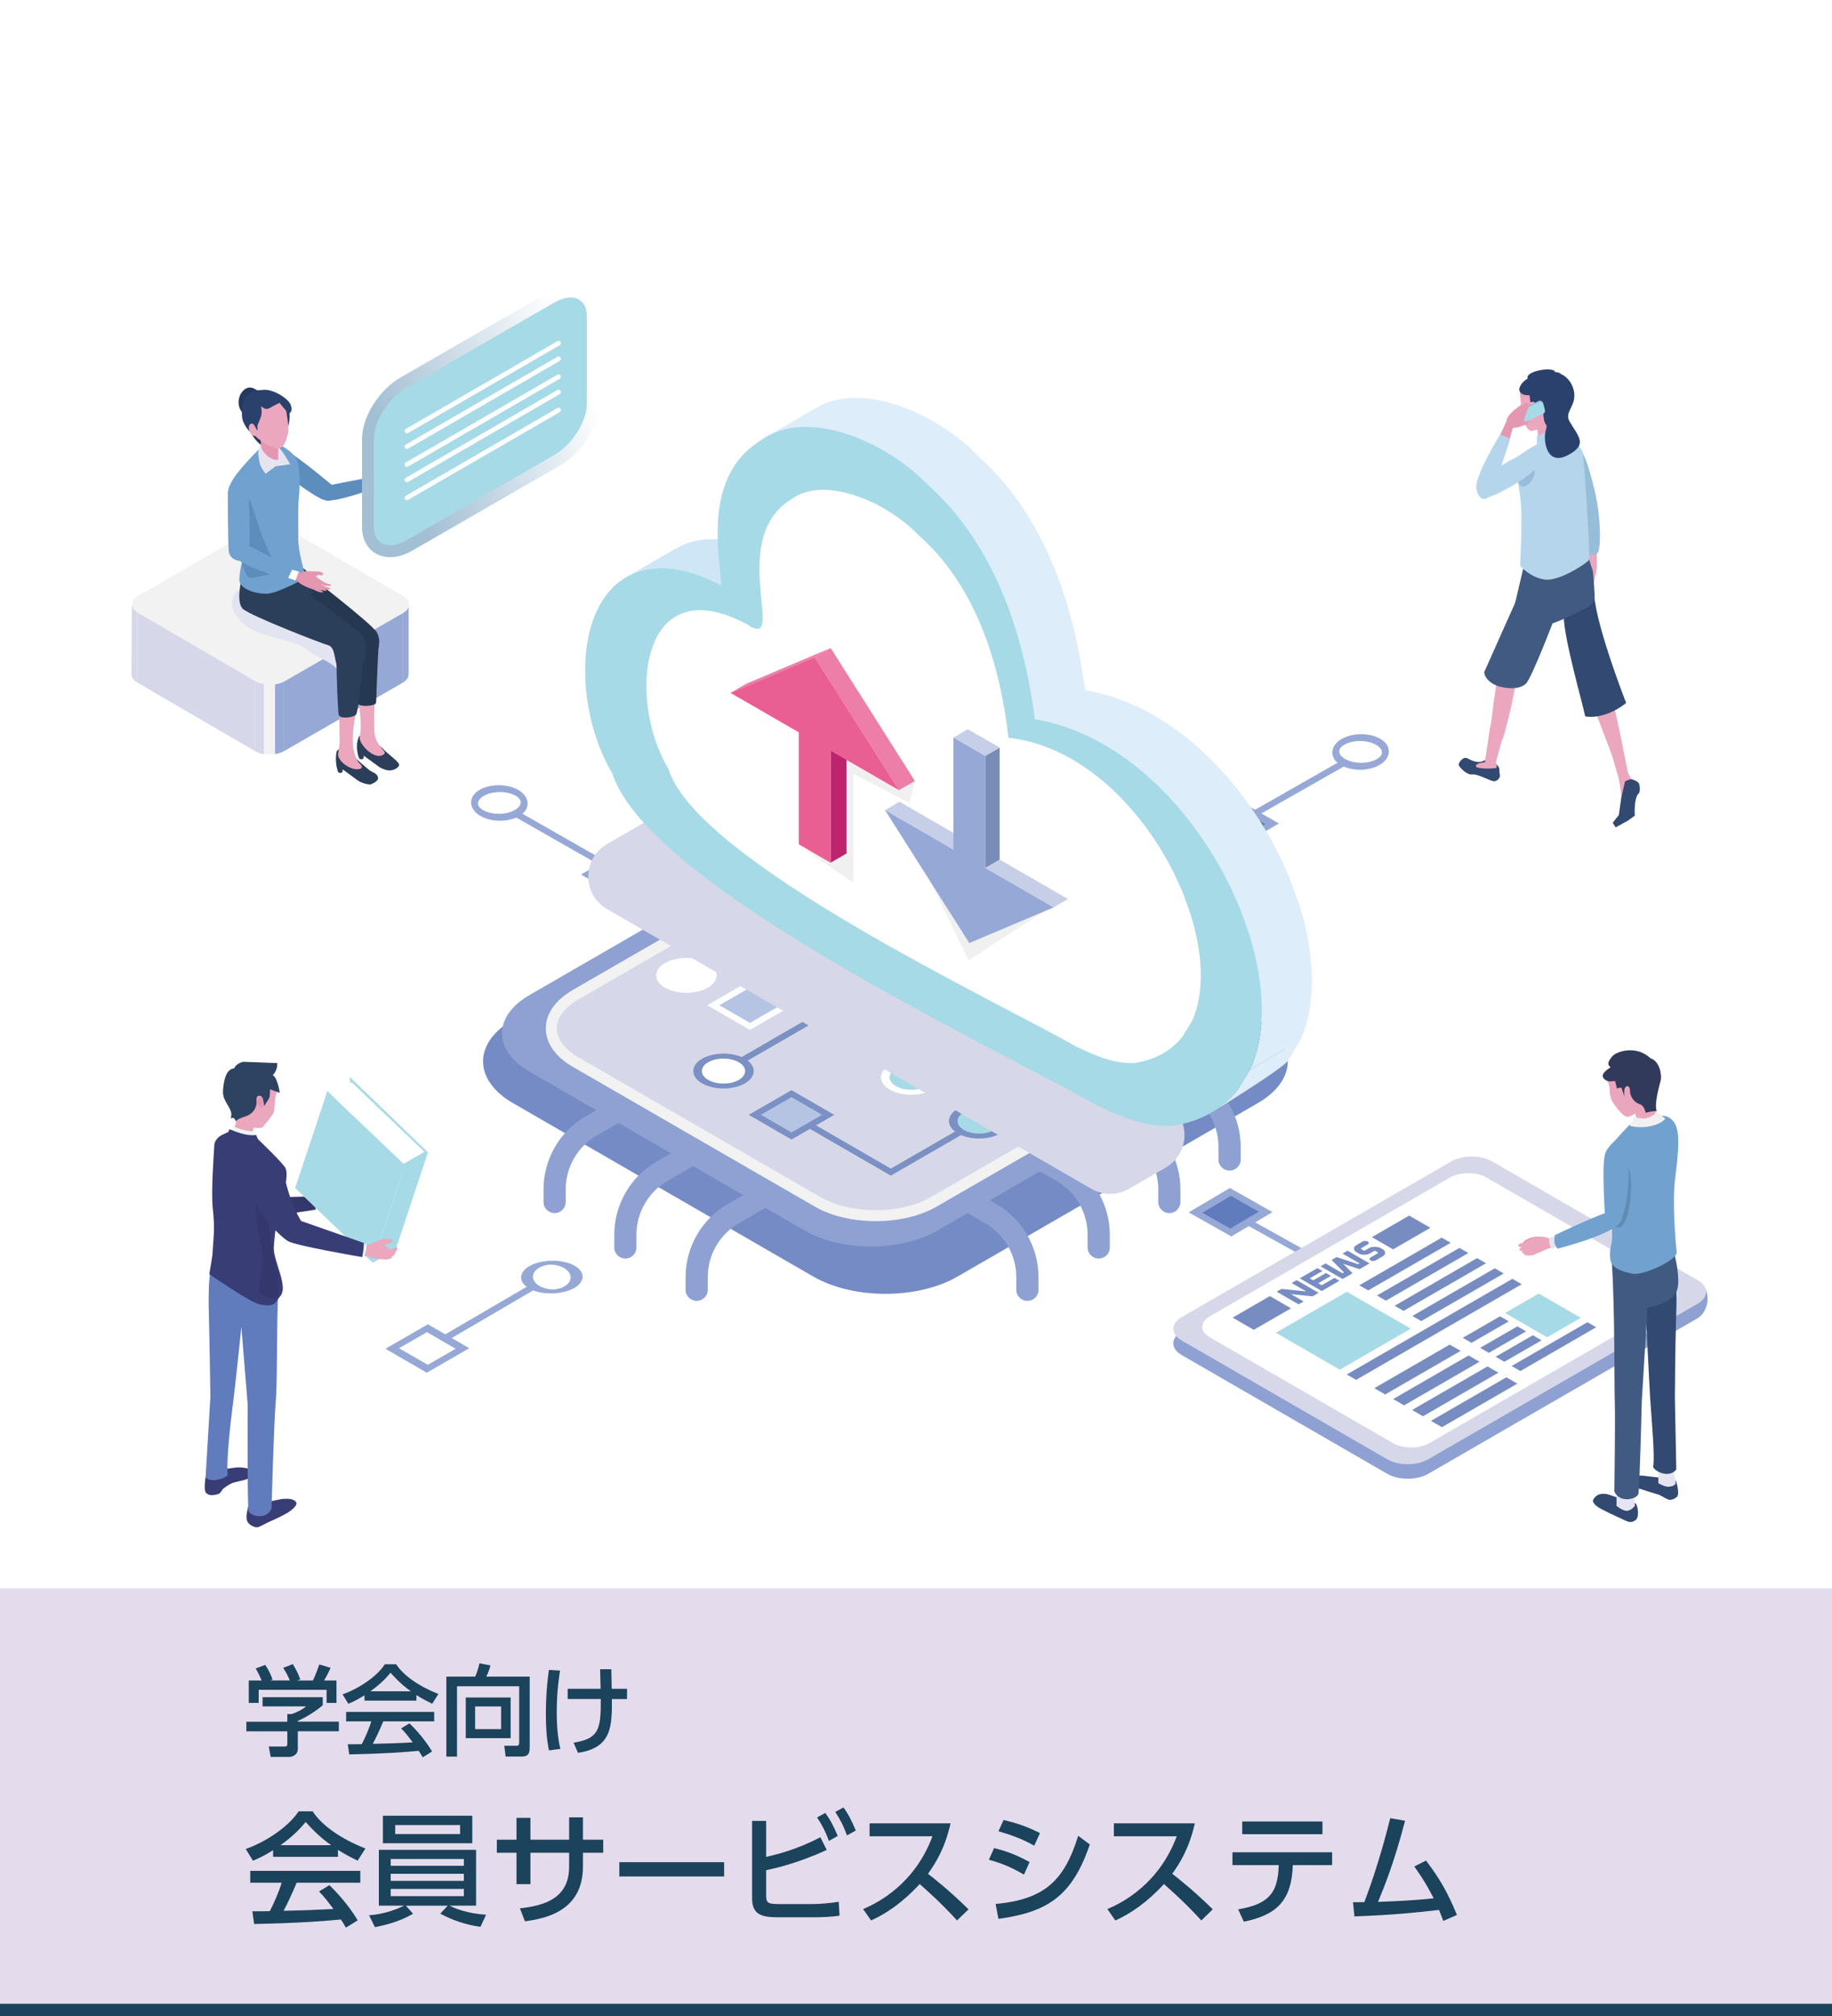 <?xml version="1.0" encoding="UTF-8"?><svg xmlns="http://www.w3.org/2000/svg" xmlns:xlink="http://www.w3.org/1999/xlink" viewBox="0 0 300 330"><defs><style>.cls-1{fill:#253960;}.cls-1,.cls-2,.cls-3,.cls-4,.cls-5,.cls-6,.cls-7,.cls-8,.cls-9,.cls-10,.cls-11,.cls-12,.cls-13,.cls-14,.cls-15,.cls-16,.cls-17,.cls-18,.cls-19,.cls-20,.cls-21,.cls-22,.cls-23,.cls-24,.cls-25,.cls-26,.cls-27,.cls-28,.cls-29,.cls-30,.cls-31,.cls-32,.cls-33,.cls-34,.cls-35,.cls-36,.cls-37,.cls-38,.cls-39,.cls-40,.cls-41,.cls-42,.cls-43,.cls-44,.cls-45,.cls-46,.cls-47,.cls-48{stroke-width:0px;}.cls-2{fill:#415a82;}.cls-3{fill:#a7dae7;}.cls-4{fill:#2b3e5a;}.cls-5{fill:#7b90c3;}.cls-6{fill:#b6c4e4;}.cls-7{fill:url(#linear-gradient);}.cls-8{fill:#eba7bd;}.cls-9{fill:#eaa6bc;}.cls-10{fill:#2e4362;}.cls-11,.cls-48{fill:#d6d7e9;}.cls-12{fill:#f1f1f1;}.cls-13{fill:#c7cee7;}.cls-14{fill:#cee6f5;}.cls-15{fill:#e396af;}.cls-16{fill:#758bc5;}.cls-17{fill:#96bdd9;}.cls-18{fill:#db84a1;}.cls-19{fill:#e6e4f2;}.cls-20{fill:#e7e4f2;}.cls-21{fill:#1b435b;}.cls-22{fill:#b5d5ec;}.cls-23{fill:#e3e4f2;}.cls-23,.cls-48{mix-blend-mode:multiply;}.cls-24{fill:#8ea1d2;}.cls-25{fill:#ecf7f9;}.cls-26{fill:#607cbd;}.cls-27{fill:#bc2470;}.cls-28{fill:#5c8dbc;}.cls-29{fill:#798cb7;}.cls-30{fill:#e9a1b8;}.cls-31{fill:#313a5b;}.cls-49{fill:#e4dced;}.cls-32{fill:#e497b0;}.cls-33{fill:#ea5f93;}.cls-34{fill:#f2f2f2;}.cls-35{fill:#393d75;}.cls-36{fill:#34376b;}.cls-37{fill:#ed7ea8;}.cls-38{fill:#2a416d;}.cls-39{fill:#96a8d6;}.cls-40{fill:#ddedf9;}.cls-41{fill:#324971;}.cls-50{isolation:isolate;}.cls-42{fill:#71a1cf;}.cls-43{fill:#778cc1;}.cls-44{fill:#263851;}.cls-45{fill:#f0f0f0;}.cls-46{fill:#fff;}.cls-47{fill:#608bb4;}</style><linearGradient id="linear-gradient" x1="96.01" y1="61.61" x2="64.57" y2="74.98" gradientUnits="userSpaceOnUse"><stop offset="0" stop-color="#fff"/><stop offset="1" stop-color="#a3bfd4"/></linearGradient></defs><g class="cls-50"><g id="_レイヤー_2"><g id="_背景"><rect class="cls-46" width="300" height="330"/><rect class="cls-49" y="260" width="300" height="70"/><path class="cls-21" d="M44.72,302.86c-1.52.96-2.44,1.36-3.3,1.72l-1.18-1.92c3.22-1.12,6.96-3.58,8.66-6.16h2.3c1.46,2.28,4.68,4.54,8.64,6.08l-1.28,2c-.84-.42-2-1-3.22-1.78v1.14h-10.62v-1.08ZM56.64,315.54c-.24-.44-.36-.66-.82-1.34-2.74.28-7.22.6-14.2.74l-.3-2.08c.42,0,2.24,0,2.86-.02.52-.98,1.52-3.16,1.94-4.66h-5.14v-1.94h18.02v1.94h-10.42c-.68,1.62-1.46,3.32-2.14,4.6,3.74-.08,4.16-.1,8.16-.3-.98-1.3-1.48-1.98-2.36-2.86l1.7-1.04c.62.6,2.9,2.86,4.64,5.76l-1.94,1.2ZM54.22,302.04c-2.16-1.52-3.68-3.26-4.16-3.8-.8.96-1.88,2.18-4.12,3.8h8.28Z"/><path class="cls-21" d="M78.68,315.4c-1.16-.16-3.76-.6-6.58-2.16l1.22-1.3h-6.86l1.18,1.32c-1.82,1.06-3.8,1.72-6.24,2.2l-.96-1.94c2.64-.2,4.74-1.08,5.72-1.58h-4.12v-9.14h15.92v9.14h-4.34c.82.44,3.02,1.32,5.98,1.48l-.92,1.98ZM77.34,297.22v4.5h-14.64v-4.5h14.64ZM63.98,304.3v1.12h11.98v-1.12h-11.98ZM63.98,306.72v1.16h11.98v-1.16h-11.98ZM63.98,309.2v1.18h11.98v-1.18h-11.98ZM64.72,298.74v1.48h10.62v-1.48h-10.62Z"/><path class="cls-21" d="M98.78,301.14v2.14h-3.32v2.26c0,7.34-6.22,8.52-9.5,8.96l-.82-2.12c3.88-.44,8.06-1.54,8.06-6.84v-2.26h-6.34v5.14h-2.28v-5.14h-3.22v-2.14h3.22v-3.58h2.28v3.58h6.34v-3.66h2.26v3.66h3.32Z"/><path class="cls-21" d="M118.58,304.82v2.34h-17.16v-2.34h17.16Z"/><path class="cls-21" d="M125.46,303.96c2.1-.5,5.08-1.24,8.88-3.22l1.04,2.08c-4.66,2.14-8.34,2.98-9.92,3.32v4.1c0,1.28.28,1.44,2.26,1.44h5.16c1.36,0,3.24-.16,4.46-.38l.14,2.28c-1.18.18-2.88.26-4.14.26h-6c-2.62,0-4.18-.44-4.18-3.1v-12.68h2.3v5.9ZM135.14,296.76c.9,1.22,1.4,2.26,2.04,3.76l-1.44.82c-.6-1.6-1.04-2.48-1.94-3.84l1.34-.74ZM138.12,295.86c.84,1.14,1.36,2.22,2.02,3.78l-1.44.8c-.62-1.66-1-2.4-1.92-3.84l1.34-.74Z"/><path class="cls-21" d="M155.66,298.46c-.92,4.08-2.4,6.44-3.7,8.26,1.12.86,3.66,2.88,6.64,5.82l-1.88,1.82c-.94-1.02-2.66-2.92-6.12-5.96-2.74,3-5.52,4.88-7.96,5.96l-1.3-1.86c2.38-1.02,8.4-4.02,11.36-11.92h-10.3v-2.12h13.26Z"/><path class="cls-21" d="M167.68,306.86c-2.48-1.5-4.6-2.12-5.74-2.44l.84-1.9c1.18.28,3.16.8,5.82,2.28l-.92,2.06ZM163.04,311.66c8-.74,11.24-3.8,13.52-11.16l1.9,1.42c-2.9,8.54-7,11.08-14.96,12.18l-.46-2.44ZM169.36,302.12c-2.26-1.28-4.24-1.88-5.86-2.36l.84-1.84c2.26.52,3.82,1.08,5.96,2.14l-.94,2.06Z"/><path class="cls-21" d="M195.66,298.46c-.92,4.08-2.4,6.44-3.7,8.26,1.12.86,3.66,2.88,6.64,5.82l-1.88,1.82c-.94-1.02-2.66-2.92-6.12-5.96-2.74,3-5.52,4.88-7.96,5.96l-1.3-1.86c2.38-1.02,8.4-4.02,11.36-11.92h-10.3v-2.12h13.26Z"/><path class="cls-21" d="M202.76,312.54c5.1-.86,6.52-2.76,6.64-7.24h-7.58v-2.1h16.32v2.1h-6.44c-.16,5.86-2.72,8.2-8.02,9.26l-.92-2.02ZM216.56,298.16v2.08h-13.14v-2.08h13.14Z"/><path class="cls-21" d="M221.56,311.38c.06,0,1.68-.02,1.86-.02,2.34-6.16,3.74-11.78,4.24-13.74l2.42.42c-1.7,6.66-3.46,10.96-4.42,13.28,3.5-.14,5.6-.22,9.12-.58-1.08-2.04-1.46-2.76-3.18-5.22l1.92-.96c2.3,3.02,3.62,5.38,5.06,8.9l-2.24.98c-.22-.6-.32-.92-.7-1.8-4,.44-7.38.82-13.84,1.06l-.24-2.32Z"/><rect class="cls-21" y="328" width="300" height="2"/><path class="cls-16" d="M205.99,180.56l-49.19,28.4c-6.52,3.77-17.1,3.77-23.62,0l-49.19-28.4c-6.52-3.77-6.52-9.87,0-13.64l49.19-28.4c6.52-3.77,17.1-3.77,23.62,0l49.19,28.4c6.52,3.77,6.52,9.87,0,13.64Z"/><path class="cls-24" d="M198.59,175.4l-45.12,26.05c-5.98,3.45-15.68,3.45-21.66,0l-45.12-26.05c-5.98-3.45-5.98-9.05,0-12.51l45.12-26.05c5.98-3.45,15.68-3.45,21.66,0l45.12,26.05c5.98,3.45,5.98,9.05,0,12.51Z"/><path class="cls-24" d="M90.82,198.57c-1,0-1.81-.81-1.81-1.81v-2.09c0-4.91,2.64-9.49,6.89-11.94l16.36-9.45c.86-.5,1.98-.2,2.48.66.5.87.2,1.98-.66,2.48l-16.36,9.45c-3.13,1.81-5.08,5.18-5.08,8.8v2.09c0,1-.81,1.81-1.81,1.81Z"/><path class="cls-24" d="M102.4,206.01c-1,0-1.81-.81-1.81-1.81v-2.09c0-4.91,2.64-9.49,6.89-11.94l16.36-9.45c.86-.5,1.98-.2,2.48.66.5.87.2,1.98-.66,2.48l-16.36,9.45c-3.13,1.81-5.08,5.18-5.08,8.8v2.09c0,1-.81,1.81-1.81,1.81Z"/><path class="cls-24" d="M114.08,212.94c-1,0-1.81-.81-1.81-1.81v-2.09c0-4.91,2.64-9.49,6.89-11.94l16.36-9.45c.86-.5,1.98-.21,2.48.66.5.87.2,1.98-.66,2.48l-16.36,9.45c-3.13,1.81-5.08,5.18-5.08,8.8v2.09c0,1-.81,1.81-1.81,1.81Z"/><path class="cls-24" d="M201.34,191.61c-1,0-1.81-.81-1.81-1.81v-2.09c0-3.62-1.95-6.99-5.08-8.8l-16.36-9.45c-.87-.5-1.17-1.61-.66-2.48.5-.87,1.61-1.17,2.48-.66l16.36,9.45c4.25,2.46,6.9,7.03,6.9,11.94v2.09c0,1-.81,1.81-1.81,1.81Z"/><path class="cls-24" d="M191.48,198.57c-1,0-1.81-.81-1.81-1.81v-2.09c0-3.62-1.95-6.99-5.08-8.8l-16.36-9.45c-.87-.5-1.17-1.61-.66-2.48.5-.87,1.61-1.17,2.48-.66l16.36,9.45c4.25,2.46,6.89,7.03,6.89,11.94v2.09c0,1-.81,1.81-1.81,1.81Z"/><path class="cls-24" d="M179.91,206.01c-1,0-1.81-.81-1.81-1.81v-2.09c0-3.62-1.95-6.99-5.08-8.8l-16.36-9.45c-.87-.5-1.17-1.61-.66-2.48.5-.87,1.61-1.16,2.48-.66l16.36,9.45c4.25,2.46,6.9,7.03,6.9,11.94v2.09c0,1-.81,1.81-1.81,1.81Z"/><path class="cls-24" d="M168.23,212.94c-1,0-1.81-.81-1.81-1.81v-2.09c0-3.62-1.95-6.99-5.08-8.8l-16.36-9.45c-.87-.5-1.17-1.61-.66-2.48.5-.87,1.61-1.17,2.48-.66l16.36,9.45c4.25,2.45,6.9,7.03,6.9,11.94v2.09c0,1-.81,1.81-1.81,1.81Z"/><path class="cls-11" d="M192.57,173.84l-39.65,22.89c-5.26,3.04-13.78,3.04-19.04,0l-39.65-22.89c-5.26-3.04-5.26-7.96,0-10.99l39.65-22.89c5.26-3.04,13.78-3.04,19.04,0l39.65,22.89c5.26,3.04,5.26,7.96,0,10.99Z"/><path class="cls-34" d="M143.4,199.89c-3.61,0-7.22-.79-9.97-2.38l-39.65-22.89c-2.83-1.64-4.4-3.87-4.4-6.28s1.56-4.64,4.4-6.28l39.65-22.89c5.5-3.18,14.45-3.18,19.95,0l39.65,22.89c2.83,1.64,4.4,3.87,4.4,6.28s-1.56,4.65-4.4,6.28l-39.65,22.89c-2.75,1.59-6.36,2.38-9.97,2.38ZM143.4,138.57c-3.28,0-6.57.72-9.07,2.17l-39.65,22.89c-2.25,1.3-3.49,2.97-3.49,4.71s1.24,3.41,3.49,4.71l39.65,22.89c5,2.88,13.13,2.88,18.13,0l39.65-22.89c2.25-1.3,3.49-2.97,3.49-4.71s-1.24-3.41-3.49-4.71l-39.65-22.89c-2.5-1.44-5.78-2.17-9.07-2.17Z"/><polygon class="cls-6" points="122.8 168.02 128.81 164.55 122.8 161.09 116.8 164.55 122.8 168.02"/><path class="cls-46" d="M115.8,164.55l7-4.04,7,4.04-7,4.04-7-4.04ZM122.8,161.66l-5.01,2.89,5.01,2.89,5.01-2.89-5.01-2.89Z"/><polygon class="cls-46" points="166.55 175.13 167.54 174.55 138.99 158.07 138 158.64 166.55 175.13"/><polygon class="cls-3" points="139.58 162.45 145.59 158.98 139.58 155.52 133.58 158.98 139.58 162.45"/><path class="cls-46" d="M132.58,158.99l7.01,4.05,7-4.05-7-4.04-2.84,1.64-1,.57-3.17,1.83ZM134.57,158.99l2.17-1.26,1-.57,1.84-1.07,5.01,2.89-5.01,2.89-5.01-2.89Z"/><polygon class="cls-3" points="168.77 179.31 174.78 175.84 168.77 172.37 162.77 175.84 168.77 179.31"/><path class="cls-5" d="M161.77,175.84l7-4.04,7,4.04-7,4.04-7-4.04ZM168.77,172.94l-5.01,2.89,5.01,2.89,5.01-2.89-5.01-2.89Z"/><polygon class="cls-5" points="112.69 159.13 113.69 159.7 126.93 152.06 135.75 157.15 136.75 156.58 126.93 150.91 112.69 159.13"/><path class="cls-46" d="M109.4,157.93h0c-1.66.96-1.66,2.51,0,3.47h0c1.66.96,4.35.96,6.01,0h0c1.66-.96,1.66-2.51,0-3.47h0c-1.66-.96-4.35-.96-6.01,0Z"/><path class="cls-46" d="M115.9,157.64c1.93,1.11,1.93,2.93,0,4.04-1.93,1.11-5.07,1.11-7,0-1.93-1.11-1.93-2.93,0-4.04,1.93-1.11,5.07-1.11,7,0ZM114.91,158.22c-1.38-.8-3.63-.8-5.01,0-1.38.8-1.38,2.1,0,2.89,1.38.8,3.63.8,5.01,0,1.38-.8,1.38-2.1,0-2.89Z"/><polygon class="cls-5" points="132.94 166.39 118.7 174.62 119.69 175.19 132.94 167.55 147.17 175.76 148.17 175.19 132.94 166.39"/><path class="cls-46" d="M115.47,173.59h0c-1.66.96-1.66,2.51,0,3.47h0c1.66.96,4.35.96,6.01,0h0c1.66-.96,1.66-2.51,0-3.47h0c-1.66-.96-4.35-.96-6.01,0Z"/><path class="cls-5" d="M121.98,173.3c1.93,1.11,1.93,2.93,0,4.04-1.93,1.11-5.07,1.11-7,0-1.93-1.11-1.93-2.93,0-4.04,1.93-1.11,5.07-1.11,7,0ZM120.98,173.88c-1.38-.8-3.63-.8-5.01,0-1.38.8-1.38,2.1,0,2.89,1.38.8,3.63.8,5.01,0,1.38-.8,1.38-2.1,0-2.89Z"/><path class="cls-3" d="M146.21,174.61h0c-1.66.96-1.66,2.51,0,3.47h0c1.66.96,4.35.96,6.01,0h0c1.66-.96,1.66-2.51,0-3.47h0c-1.66-.96-4.35-.96-6.01,0Z"/><path class="cls-46" d="M152.71,174.33c1.93,1.11,1.93,2.93,0,4.04-1.93,1.11-5.07,1.11-7,0-1.93-1.11-1.93-2.93,0-4.04,1.93-1.11,5.07-1.11,7,0ZM151.72,174.9c-1.38-.8-3.63-.8-5.01,0-1.38.8-1.38,2.1,0,2.89,1.38.8,3.63.8,5.01,0,1.38-.8,1.38-2.1,0-2.89Z"/><polygon class="cls-24" points="173.75 171.11 174.46 170.7 164.17 164.77 174.56 158.77 164.52 152.97 163.82 153.37 173.16 158.77 162.77 164.77 173.75 171.11"/><path class="cls-6" d="M165.77,151.65h0c-1.17-.68-3.07-.68-4.24,0h0c-1.17.68-1.17,1.77,0,2.45h0c1.17.68,3.07.68,4.24,0h0c1.17-.68,1.17-1.77,0-2.45Z"/><path class="cls-46" d="M161.18,154.3c-1.36-.79-1.36-2.07,0-2.85,1.36-.79,3.58-.79,4.94,0,1.36.79,1.36,2.07,0,2.85-1.36.79-3.58.79-4.94,0ZM161.89,153.9c.97.56,2.56.56,3.53,0,.97-.56.97-1.48,0-2.04-.97-.56-2.56-.56-3.53,0-.97.56-.97,1.48,0,2.04Z"/><path class="cls-46" d="M176.71,169.9h0c-1.17-.68-3.07-.68-4.24,0h0c-1.17.68-1.17,1.77,0,2.45h0c1.17.68,3.07.68,4.24,0h0c1.17-.68,1.17-1.77,0-2.45Z"/><path class="cls-46" d="M172.12,172.55c-1.36-.79-1.36-2.07,0-2.85,1.36-.79,3.58-.79,4.94,0,1.36.79,1.36,2.07,0,2.85-1.36.79-3.58.79-4.94,0ZM172.82,172.15c.97.56,2.56.56,3.53,0,.97-.56.97-1.48,0-2.04-.97-.56-2.56-.56-3.53,0-.97.56-.97,1.48,0,2.04Z"/><polygon class="cls-5" points="145.88 192.44 160.12 184.22 159.13 183.64 145.88 191.29 131.65 183.07 130.65 183.65 145.88 192.44"/><path class="cls-3" d="M163.35,185.24h0c1.66-.96,1.66-2.51,0-3.47h0c-1.66-.96-4.35-.96-6.01,0h0c-1.66.96-1.66,2.51,0,3.47h0c1.66.96,4.35.96,6.01,0Z"/><path class="cls-5" d="M156.84,185.53c-1.93-1.11-1.93-2.93,0-4.04,1.93-1.11,5.07-1.11,7,0,1.93,1.11,1.93,2.93,0,4.04-1.93,1.11-5.07,1.11-7,0ZM157.84,184.96c1.38.8,3.63.8,5.01,0,1.38-.8,1.38-2.1,0-2.89-1.38-.8-3.63-.8-5.01,0s-1.38,2.1,0,2.89Z"/><polygon class="cls-6" points="129.61 185.96 135.62 182.49 129.61 179.02 123.6 182.49 129.61 185.96"/><path class="cls-5" d="M122.61,182.49l7-4.04,7,4.04-7,4.04-7-4.04ZM129.61,179.59l-5.01,2.89,5.01,2.89,5.01-2.89-5.01-2.89Z"/><polygon class="cls-46" points="159.29 159.17 160.28 158.6 143.76 149.06 142.77 149.63 159.29 159.17"/><path class="cls-46" d="M155.63,156.41h0c-1.34.77-1.34,2.03,0,2.81h0c1.34.78,3.52.78,4.86,0h0c1.34-.77,1.34-2.03,0-2.81h0c-1.34-.78-3.52-.78-4.86,0Z"/><path class="cls-6" d="M144.32,147.55h0c-1.17-.68-3.07-.68-4.24,0h0c-1.17.68-1.17,1.77,0,2.45h0c1.17.68,3.07.68,4.24,0h0c1.17-.68,1.17-1.77,0-2.45Z"/><path class="cls-46" d="M139.73,150.2c-1.36-.79-1.36-2.07,0-2.85,1.36-.79,3.58-.79,4.94,0,1.36.79,1.36,2.07,0,2.85-1.36.79-3.58.79-4.94,0ZM140.43,149.79c.97.56,2.56.56,3.53,0,.97-.56.97-1.48,0-2.04-.97-.56-2.56-.56-3.53,0-.97.56-.97,1.48,0,2.04Z"/><path class="cls-34" d="M46.54,110.96c-1.33.77-3.49.77-4.82,0l.1,11.98c1.32.77,3.38.77,4.72,0v-11.98Z"/><path class="cls-11" d="M22.51,99.76c-.66-.38-.9-.43-.9-.93l-.09,11.53c0,.5.33,1,.99,1.38v-11.98Z"/><polygon class="cls-11" points="41.73 110.95 22.51 99.76 22.51 111.74 41.73 122.93 41.73 110.95"/><path class="cls-39" d="M66.91,98.4c0,.51-.33,1.02-1.01,1.4v11.98c.67-.39,1.01-.9,1.01-1.4v-11.98Z"/><polygon class="cls-39" points="65.9 99.8 46.54 110.96 46.54 122.94 65.9 111.78 65.9 99.8"/><path class="cls-34" d="M43.79,111.52v11.98c.21.01.44.01.66,0v-11.98c-.21.01-.44.01-.66,0Z"/><path class="cls-11" d="M43.23,111.46c-.55-.09-1.07-.26-1.51-.51v11.98c.43.25.95.42,1.5.51v-11.98Z"/><path class="cls-39" d="M46.54,110.96c-.43.25-.95.42-1.5.5v11.98c.54-.09,1.07-.26,1.5-.51v-11.98Z"/><path class="cls-34" d="M66,97.57l-19.21-11.19c-1.32-.77-3.48-.77-4.81,0l-19.36,11.15c-1.33.77-1.34,2.02-.02,2.79l19.21,11.19c1.32.77,3.48.77,4.82,0l19.36-11.15c1.33-.77,1.34-2.02.02-2.79Z"/><path class="cls-23" d="M38.05,99.4c1.73,5.46,9.31,4.46,12.53,7.14,1.55,1.29,4.59,2,5.12,3.94.16.6-.14,6.7.38,6.36.51-.34.48-7.66.18-9.1-.3-1.44-.92-2.86-2.01-3.85-1.2-1.09-14.26-7.13-14.79-7.22-1.11-.18-1.67,1.88-1.4,2.72Z"/><path class="cls-4" d="M62.68,122.51c-1.86-1.58-.91-.35-2.1-2.22-.66-.02-1.68-.05-1.85.37-.16.42-.26,1.08-.26,1.08-.1,1.59.37,2.43.37,2.43.23.16.46.15.7-.02l.03-.45,2.11,1.54c.38.35.96.63,1.53.79.62.17,1.29.06,1.79-.32.2-.15.38-.34.36-.54-.05-.55-2.22-2.01-2.69-2.67Z"/><path class="cls-8" d="M62.51,123.66c-1.43.54-3.65-1.8-3.63-2.96.47-1.96-.06-4.78-.08-5.77-.02-.84,2.61-.22,2.61-.22,0,0-.2,1.14-.1,4.9.07,2.93,2.78,3.45,1.2,4.05Z"/><path class="cls-4" d="M60.47,126.05c-1.86-1.58-2.16-1.66-3.35-3.53-.66-.02-1.53-.3-2.01.53l-.09.68c-.1,1.59.36,2.68.36,2.68.23.16.46.15.7-.02l.03-.45,2.11,1.54c.6.54,1.69.94,2.47.92,0,0,1.21-.43,1.22-.99.01-.87-1.19-1.06-1.44-1.36Z"/><path class="cls-8" d="M59.07,125.82c-1.43.54-3.86-1.21-3.71-2.45.14-.89.26-1.4.26-2.08-.04-4.37-.16-5,.07-5.74.23-.74,2.35-.37,2.65.11.3.48-.65,2.17-.55,6.1.03,1.23.39,1.98.65,2.58.36.83,1.18,1,.64,1.48Z"/><path class="cls-44" d="M58.92,106.16c.15,5.46-.56,8.6-.46,8.91.21.69,2.87.58,3.11,0,.09-.23.1-4.48.5-10.39l-3.14,1.48Z"/><path class="cls-4" d="M55.04,106.21s.2,10.25.45,10.88c.26.64,2.55.37,2.85-.17s.94-5.73,1.27-11.48l-4.58.76Z"/><path class="cls-44" d="M61.73,103.54c-.76-1.42-12.46-10.4-12.46-10.4l-4.77,4s13.36,9.49,14.62,10.47c.9.69,2,.36,2.4-.4.4-.76.97-2.25.2-3.66Z"/><path class="cls-4" d="M39.8,99.68s2.66-.32,3.71-.5c1.85-.33,10.14-.77,7.61-4.65-2.54-3.88-8.22-2.38-9.61-1.77-3.36,1.47-1.71,6.93-1.71,6.93Z"/><path class="cls-4" d="M59.31,103.98c-.67-.81-12.66-9.69-12.66-9.69l-6-2.07c-.53-.13-2.44,6.08-.85,7.47,1.32,1.15,12.64,5.55,14,5.95,1.36.41.78,3.51,1.97,3.88,1.19.36,3.33-.22,3.69-1.07.64-1.53.52-3.65-.15-4.46Z"/><path class="cls-8" d="M60.22,78.86l.32,1.24s2.31-.68,2.39-.7c.33-.63.11-1.12-.3-1.54l-2.41,1.01Z"/><path class="cls-8" d="M62.53,77.95s.46-.68,1.07-1.02c.56-.31,1.29-.38,1.34-.37.06,0,.34-.11.58,0,.16.07.33.38.36.51.07.28-.11.61-.12.79,0,.22.09.33-.08.44-.69.42-2.39,1.74-3.82,1.11-.66.21.66-1.44.66-1.44Z"/><path class="cls-8" d="M63.74,76.77c0-.12,3.38-.71,3.52-.53.04.05.05.23-.05.38-.1.15-2.1.21-2.24.15-.14-.06-1.23,0-1.23,0Z"/><path class="cls-8" d="M64.83,76.9c0-.12,2.81-.36,2.95-.18.04.05.05.23-.05.38-.1.15-2.1.21-2.24.15-.14-.06-.66-.35-.66-.35Z"/><path class="cls-8" d="M64.57,77.46c0-.12,2.81-.36,2.95-.18.04.05.05.23-.05.38-.1.15-2.1.21-2.24.15s-.66-.35-.66-.35Z"/><path class="cls-8" d="M65,77.95c0-.09,2.12-.27,2.23-.13.03.03.04.18-.04.29-.08.11-1.59.16-1.69.11-.1-.05-.5-.27-.5-.27Z"/><path class="cls-18" d="M63.11,78.53c-.08-.47.47-1.8.67-1.75.15.04.49-.07.63,0,.24.12.29.77,0,.87-.18.06-.03.31-.09.37-.06.06-.14.06-.31.26-.22.25-.85.51-.89.25Z"/><path class="cls-8" d="M62.58,77.89c.28-.54.98-1.36,1.41-1.45l.15.62c-.07.12.22.55.08.82-.14.26-.56.67-.93.66-.36,0-1.06-.52-.71-.64Z"/><path class="cls-8" d="M63.13,77.25c0-.27.52-.88.61-1,.12-.15.5-.8.54-.82.16-.09.35.29.34.43-.02.18-.37.49-.37.49,0,0-.01-.09-.14.6-.13.68-.97.3-.97.3Z"/><path class="cls-28" d="M54.82,79.79s-7.23-6.14-8.29-6.08c-1.06.06.12,4,1.41,4.91,2.73,1.94,5.21,3.76,6.19,3.27,1.45-.72.7-2.1.7-2.1Z"/><polygon class="cls-46" points="60.9 78.38 61.28 80.15 62.16 79.78 61.67 78.21 60.9 78.38"/><path class="cls-28" d="M51.31,80.08s.45,1.72,2.42,1.83c1.98.12,7.4-1.93,7.5-1.94l-.48-1.85s-9.46,1.75-9.45,1.96Z"/><path class="cls-42" d="M37.78,79.25c.27-1.25,3.8-4.94,4.85-5.93,0,0-.15.3-.31.72.37-.47.77-.87,1.18-1.13.66-.41,1.26-.41,1.79-.19-.05-.15-.09-.24-.09-.24,0,0,2.23.99,3.17,2.36.94,1.37.71,5.4.55,6.82-.15,1.43-.06,4.63-.08,6.64-.02,2.07,1.26,6.26,1.26,6.26,0,0-4.51,2.55-6.34,2.62-1.9.07-4.32-.75-4.54-2.04-.23-1.29,1.17-6.26,1.17-6.26-1.57-3.29-2.88-8.39-2.61-9.64Z"/><path class="cls-28" d="M42.82,87.5c.71,1.75,2.73,6.14,2.73,6.14,0,0-2.72.73-4.33.94-1.18.16-1.43-2.38-2.18-4.02-.75-1.64-.04-5.17-.04-5.17,0,0,.31-4.7.46-5.28.54-2.18,3.02,6.52,3.37,7.38Z"/><path class="cls-20" d="M45.57,73.27c.49.1,1.95,2.73,1.95,2.73l-2.59.35s-1.82-1.84-1.75-2.5c.05-.46,1.89-.67,2.39-.57Z"/><path class="cls-20" d="M43.01,72.43c1.04-.69,1.71.05,1.71.05-.15,0-2.32,2.57-2.32,2.57,0,0-.43-1.93.61-2.62Z"/><path class="cls-1" d="M41.99,63.82c.59.39,1.62,2.09,1.46,3.39-.1.78-.76,2.68-1.15,2.65-.71-.06-2.27-1.73-2.86-2.66-.59-.93-.49-2.31.34-3.2.83-.88,1.61-.57,2.21-.18Z"/><path class="cls-1" d="M43.93,71.89c-.41.69-.82,1.11-1.18.93-.64-.34-2.25-2.35-1.98-3.27.13-.44,3.84,1.19,3.15,2.34Z"/><path class="cls-38" d="M47.27,66.63c-.21-.93-5.46-.97-5.46-.97,0,0,.04,5.07.39,5.37.73.62,2.93.89,4.1-.01.63-.31,1.51-1.97.97-4.38Z"/><path class="cls-32" d="M45.73,72.39c0,.51-.18,1.14-.16,1.57.01.27-.02,1.33-.02,1.33-1.05.13-1.92-.55-2.72-1.59l-.18-1.87s3.09.33,3.09.56Z"/><path class="cls-8" d="M45.46,73.43c.44-.06.64-.2.93-.49.29-.29.84-1.86.84-2.6,0-.43-.13-1.58-.13-1.58,0,0-.12-.81-.17-1.16-.4-2.91-3.19-3.53-5.48-2.16-2.91,1.75-.87,3.84.38,5.92.18.29.83.71,1.18,1.02.35.31,2.09,1.11,2.44,1.05Z"/><path class="cls-38" d="M40.59,64.73c1.34-1.1,1.61-.77,2.48-.91,1.42-.22,4.15,1.3,4.56,2.52.41,1.22-.41,1.35-.41,1.35l-1.44-1.74s-.7.3-1.56.81c-.89.53-1.26-.29-1.48-.2,0,0,.2.71.04,1.43-.18.79-.71,1.61-.64,1.92,0,0,.25,1.28-.77,1.01-.75-.2-1.67-1.82-1.73-2.62-.16-1.9.26-3,.95-3.57Z"/><path class="cls-8" d="M41.98,70.23c.29.54.77.83.35,1.06-.42.23-1.06.1-1.35-.44-.29-.54-.35-1.23.07-1.46.42-.23.64.3.93.84Z"/><path class="cls-20" d="M42.72,72.96c-.04.57,1.23,2.5,3.03,2.37l.18.39s-2.43,1.83-2.43,1.83c0,0-.83-1.01-1-1.82-.17-.82-.37-2.53.22-2.76Z"/><path class="cls-42" d="M40.86,90.8s.06-6.93-.08-7.68c-.13-.75.49-5.87-.69-5.69-1.17.18-2.81,1.55-2.78,3.48.02,1.93,0,7.32.15,9.29.15,1.96,3.33,2.12,3.39.61Z"/><path class="cls-32" d="M48.7,95.05l-.69-.36.43-1.13.82.11c.57-.19,1.3-.24,1.71-.02.66.35,1.09,1.13,1.09,1.13,0,0,.38-.09.25.84-.08.55-.37.7-.94.81-.4.08-2.56-.89-2.67-1.37Z"/><polygon class="cls-46" points="47.2 94.6 47.83 93.26 48.94 93.56 48.38 95.02 47.2 94.6"/><path class="cls-42" d="M38.58,91.17c-.92-1.61-.88-2.95-.88-2.95,0,0,1.38.36,3.06,1.14,2.97,1.38,6.9,3.83,6.95,3.84l-.81,1.56s-7.4-1.98-8.32-3.6Z"/><path class="cls-32" d="M52.3,96.92c-.49-.15-1.09-.47-1.44-.67-.31-.18-.69-.31-.59-.55.11-.24.39-.03,1.24.28.25.12.5.33.79.52.22.15.5.29.57.35.15.12-.02.18-.57.07Z"/><path class="cls-32" d="M52.29,96.55c-.49-.15-.73-.38-1.08-.58-.31-.18-.37-.22-.65-.4-.28-.35-.11-.47.73-.16.16.11.87.52,1.21.71.45.25,1,.4,1,.47,0,.22-.67.06-1.22-.04Z"/><path class="cls-32" d="M53.09,96.45c-.49-.15-.94-.41-1.29-.61-.31-.18-.37-.22-.65-.4-.28-.35-.11-.52.73-.21.17.11.69.44,1.04.63.45.25,1.19.37,1.19.44,0,.22-.48.24-1.03.14Z"/><path class="cls-32" d="M53.19,95.88c-.49-.15-.94-.41-1.29-.61-.31-.18-.37-.22-.65-.4-.17-.21-.74-.95-.39-.96.23,0,.64.45.97.57.16.11,1.01.69,1.35.87.46.25,1.04.3,1.04.38,0,.22-.48.24-1.03.14Z"/><path class="cls-32" d="M50.41,94.13c.76.47,1.76,0,1.76,0,0,0,.25,0,.47.05.21.06.33-.3.24-.37-.11-.09-.36-.25-.79-.27s-1.69-.05-2.07-.02c-.22.02-.12.19.39.61Z"/><path class="cls-7" d="M63.88,91.21c1.16,0,2.39-.36,3.64-1.08l24.22-13.96c3.54-2.04,6.31-6.47,6.32-10.1v-14.29c.02-3.01-1.84-5.03-4.6-5.03-1.16,0-2.39.36-3.64,1.08l-24.22,13.95c-3.54,2.04-6.31,6.47-6.32,10.1v14.29c-.02,3.01,1.84,5.03,4.6,5.03Z"/><path class="cls-3" d="M66.54,88.44l24.22-13.96c2.95-1.7,5.34-5.47,5.34-8.41v-14.29c.02-2.95-2.37-3.96-5.32-2.26l-24.22,13.96c-2.95,1.7-5.34,5.47-5.34,8.41v14.29c-.02,2.95,2.37,3.96,5.32,2.26Z"/><path class="cls-46" d="M66.63,76.42c.06,0,.13-.02.19-.05l24.84-14.37c.18-.11.24-.34.14-.52-.1-.18-.34-.25-.52-.14l-24.84,14.37c-.18.11-.24.34-.14.52.07.12.2.19.33.19Z"/><path class="cls-46" d="M66.63,73.49c.06,0,.13-.02.19-.05l24.84-14.37c.18-.11.24-.34.14-.52-.1-.18-.34-.25-.52-.14l-24.84,14.37c-.18.11-.24.34-.14.52.07.12.2.19.33.19Z"/><path class="cls-46" d="M66.63,70.93c.06,0,.13-.02.19-.05l24.84-14.37c.18-.11.24-.34.14-.52-.1-.18-.34-.25-.52-.14l-24.84,14.37c-.18.11-.24.34-.14.52.07.12.2.19.33.19Z"/><path class="cls-46" d="M66.64,81.87c.06,0,.13-.02.19-.05l24.84-14.37c.18-.11.24-.34.14-.52-.1-.18-.34-.25-.52-.14l-24.84,14.37c-.18.11-.24.34-.14.52.07.12.2.19.33.19Z"/><path class="cls-46" d="M66.63,78.93c.06,0,.13-.02.19-.05l24.84-14.37c.18-.11.24-.34.14-.52-.1-.18-.34-.25-.52-.14l-24.84,14.37c-.18.11-.24.34-.14.52.07.12.2.19.33.19Z"/><polygon class="cls-39" points="222.46 209.5 222.03 210.45 203.02 199.88 203.45 198.93 222.46 209.5"/><polygon class="cls-26" points="207.26 198.38 201.55 201.75 195.77 198.49 201.48 195.11 207.26 198.38"/><path class="cls-39" d="M208.38,198.41l-6.75,3.98-6.98-3.94,6.75-3.98,6.98,3.94ZM201.46,201.1l4.68-2.76-4.58-2.58-4.68,2.76,4.58,2.58Z"/><path class="cls-46" d="M219.01,211.67h0c-1.6-.9-1.61-2.39-.03-3.32h0c1.58-.93,4.15-.96,5.75-.06h0c1.6.9,1.61,2.39.03,3.32h0c-1.58.93-4.15.96-5.75.06Z"/><path class="cls-39" d="M226.33,210.84c-.22.48-.63.92-1.22,1.26-1.75,1.03-4.52,1.05-6.31.04h0c-.89-.5-1.44-1.2-1.54-1.97-.12-.88.38-1.73,1.38-2.31,1.75-1.03,4.52-1.05,6.31-.04.89.5,1.44,1.2,1.54,1.97.05.36,0,.72-.16,1.05ZM219.23,211.19c1.4.79,3.78.76,5.19-.07.66-.39,1.01-.9.95-1.36-.06-.45-.5-.79-.85-.99-1.4-.79-3.78-.76-5.19.07-.65.39-1.01.9-.95,1.37.06.45.5.79.85.99Z"/><polygon class="cls-39" points="89.54 208.71 91.18 208.96 72.52 219.87 70.88 219.61 89.54 208.71"/><polygon class="cls-46" points="69.99 217.41 75.73 220.73 69.98 224.05 64.24 220.73 69.99 217.41"/><path class="cls-39" d="M70.07,216.77l6.77,3.92-6.95,4.01-6.77-3.92,6.95-4.01ZM74.61,220.78l-4.7-2.72-4.56,2.63,4.7,2.72,4.56-2.63Z"/><path class="cls-46" d="M93.23,210.71h0c-1.59.92-4.16.92-5.75,0h0c-1.58-.92-1.58-2.4,0-3.32h0c1.59-.92,4.16-.92,5.75,0h0c1.58.92,1.58,2.4,0,3.32Z"/><path class="cls-39" d="M91.93,206.48c.83.13,1.58.37,2.17.71,1.75,1.01,1.73,2.61-.05,3.64h0c-.89.51-2.11.82-3.44.88-1.53.06-2.98-.23-3.98-.81-1.75-1.01-1.73-2.61.05-3.64.88-.51,2.11-.82,3.44-.88.63-.03,1.24,0,1.82.1ZM92.41,210.58c1.4-.81,1.38-2.18-.03-3-.66-.38-1.54-.59-2.35-.56-.79.03-1.37.28-1.72.48-1.4.81-1.38,2.18.03,3,.66.38,1.53.59,2.35.56.79-.03,1.37-.28,1.72-.48Z"/><polygon class="cls-39" points="81.18 131.91 81.62 130.96 100.52 141.74 100.08 142.68 81.18 131.91"/><polygon class="cls-26" points="96.26 143.19 102.01 139.88 107.76 143.2 102.01 146.52 96.26 143.19"/><path class="cls-39" d="M95.14,143.15l6.79-3.91,6.94,4.01-6.79,3.91-6.94-4.01ZM102.09,140.53l-4.71,2.71,4.55,2.63,4.71-2.72-4.55-2.63Z"/><path class="cls-46" d="M84.65,129.78h0c1.59.92,1.59,2.4,0,3.32h0c-1.59.91-4.16.91-5.75,0h0c-1.59-.92-1.59-2.4,0-3.32h0c1.59-.91,4.16-.91,5.75,0Z"/><path class="cls-39" d="M77.33,130.53c.22-.48.64-.91,1.23-1.25,1.76-1.01,4.53-1,6.31.03h0c.88.51,1.42,1.22,1.52,1.99.11.88-.4,1.72-1.4,2.3-1.76,1.01-4.53,1-6.31-.03-.88-.51-1.42-1.22-1.52-1.99-.05-.36.01-.72.17-1.05ZM84.43,130.25c-1.4-.81-3.77-.8-5.19.02-.66.38-1.02.89-.96,1.35.06.45.49.79.84.99,1.39.81,3.77.8,5.19-.02.66-.38,1.02-.89.96-1.35-.06-.45-.49-.79-.84-1Z"/><polygon class="cls-39" points="223.4 123.56 222.96 122.61 204.06 133.39 204.5 134.33 223.4 123.56"/><polygon class="cls-26" points="208.32 134.84 202.57 131.53 196.82 134.85 202.57 138.17 208.32 134.84"/><path class="cls-39" d="M202.49,138.81l-6.79-3.91,6.94-4.01,6.79,3.91-6.94,4.01ZM197.94,134.81l4.71,2.72,4.55-2.63-4.71-2.71-4.55,2.63Z"/><path class="cls-46" d="M219.93,121.43h0c-1.59.92-1.59,2.4,0,3.32h0c1.59.91,4.16.91,5.75,0h0c1.59-.92,1.59-2.4,0-3.32h0c-1.59-.91-4.16-.91-5.75,0Z"/><path class="cls-39" d="M227.42,123.23c-.1.77-.63,1.48-1.52,1.99-1.78,1.03-4.55,1.04-6.31.03-1-.58-1.51-1.41-1.4-2.3.09-.77.63-1.48,1.52-1.99h0c1.78-1.03,4.55-1.04,6.31-.03.59.34,1.01.77,1.23,1.25.15.33.21.69.17,1.05ZM219.31,122.89c-.06.47.3.98.96,1.35,1.42.82,3.79.83,5.19.02.35-.2.78-.54.84-.99.06-.47-.3-.97-.96-1.35-1.42-.82-3.79-.83-5.19-.02-.35.2-.78.54-.84,1Z"/><path class="cls-48" d="M190.89,191.12l-6.02,3.48c-1.9,1.1-4.25,1.1-6.15,0l-79.31-45.79c-4.1-2.37-4.1-8.28,0-10.65l6.02-3.48c1.9-1.1,4.25-1.1,6.15,0l79.31,45.79c4.1,2.37,4.1,8.28,0,10.65Z"/><path id="_Path_" class="cls-14" d="M118.12,95.8c-7.55-3.95-12.52-3.07-15.54-1.33l8.19-4.73c3.02-1.74,7.99-2.62,15.54,1.33l-8.19,4.73Z"/><path id="_Path_-2" class="cls-40" d="M204.73,175.04l-2.03,3.33-.09.11c-1.2,1.49-2.62,2.71-4.26,3.65,0,0,11.25-6.89,12.45-8.38l.09-.11,2.03-3.33-8.19,4.73Z"/><path id="_Path_-3" class="cls-40" d="M204.73,175.04l.06-.13c2.57-5.72,2.48-13.62-.27-22.24l-1.36-3.76-.03-.07c-3.11-7.74-8.02-15.04-13.81-20.55-6.08-5.78-12.89-9.42-19.82-10.59l8.19-4.73c6.93,1.17,13.75,4.8,19.82,10.59,5.79,5.51,10.7,12.81,13.81,20.55l.03.07,1.36,3.76c2.75,8.62,2.84,16.51.27,22.24l-.06.13-8.19,4.73Z"/><path id="_Path_-4" class="cls-40" d="M169.5,117.71c-2.24-17.14-8.2-30.1-17.73-38.53-5.99-6.27-18.36-12.26-26.21-7.73l8.19-4.73c7.84-4.53,20.22,1.46,26.21,7.73,9.53,8.43,15.48,21.39,17.73,38.53l-8.19,4.73Z"/><path id="_Path_-5" class="cls-3" d="M191.16,184.31c-4.15,0-7.78-1.57-11.73-3.47l-.15-.08c-2.69-1.55-6.98-3.8-11.95-6.4-11.27-5.91-26.69-13.99-39.95-22.47-16.02-10.24-24.9-18.53-27.14-25.33-2.6-4.38-4.2-10.07-4.4-15.65-.22-6.19,1.3-11.34,4.28-14.5,2.37-2.51,7.85-5.91,17.99-.61-.05-.76-.13-1.65-.21-2.4-.6-6.05-1.59-16.18,6.68-21.32,7.76-5.67,20.94.56,27.18,7.1,9.53,8.43,15.48,21.39,17.73,38.53,6.93,1.17,13.75,4.8,19.82,10.59,5.79,5.51,10.7,12.81,13.81,20.55l.03.07,1.36,3.76c2.75,8.62,2.84,16.51.27,22.24l-.06.13-2.03,3.33-.09.11c-2.52,3.13-6.04,5.07-10.49,5.79l-.13.02h-.13c-.24.02-.47.02-.71.02Z"/><path class="cls-46" d="M195.2,167.12l-1.61,2.63c-1.75,2.18-4.31,3.7-7.78,4.26-3.43.15-6.53-1.24-9.71-2.76-12.55-7.23-62.03-30.29-66.63-45.38-6.75-11.09-4.9-33.13,12.84-23.69,6.92,4.74-3.49-13.86,7.26-20.44,5.4-4.03,15.71.45,20.83,5.85,9.78,8.61,13.44,21.83,14.74,33.18,12.89,1.4,23.71,13.35,28.64,25.6l1.13,3.14c2.09,6.57,2.39,12.98.3,17.63Z"/><polygon id="_Path_-6" class="cls-45" points="172.56 148.15 158.63 157.17 149.69 138.93 156.77 141.62 174.7 146.98 172.56 148.15"/><polygon id="_Path_-7" class="cls-13" points="156.13 139.07 144.93 132.61 147.3 131.24 158.49 137.7 156.13 139.07"/><polygon id="_Path_-8" class="cls-13" points="172.52 148.54 161.33 142.07 163.7 140.71 174.89 147.17 172.52 148.54"/><polygon id="_Path_-9" class="cls-29" points="161.33 142.07 161.33 123.74 163.7 122.37 163.7 140.71 161.33 142.07"/><polygon id="_Path_-10" class="cls-13" points="161.33 123.74 156.13 120.73 158.49 119.37 163.7 122.37 161.33 123.74"/><polygon id="_Path_-11" class="cls-39" points="172.52 148.54 158.73 154.37 144.93 132.61 156.13 139.07 156.13 120.73 161.33 123.74 161.33 142.07 172.52 148.54"/><polygon id="_Path_-12" class="cls-45" points="139.75 144.53 132.16 139.31 133.03 110.11 149.82 127.84 148.91 131.46 139.75 126.66 139.75 144.53"/><polygon id="_Path_-13" class="cls-27" points="136.01 141.22 136.01 122.88 138.63 121.37 138.63 139.71 136.01 141.22"/><polygon id="_Path_-14" class="cls-37" points="147.21 129.34 133.42 107.58 136.03 106.08 149.82 127.84 147.21 129.34"/><polygon id="_Path_-15" class="cls-37" points="133.42 107.58 119.62 113.42 122.23 111.91 136.03 106.08 133.42 107.58"/><polygon id="_Path_-16" class="cls-33" points="136.01 141.22 130.81 138.21 130.81 119.88 119.62 113.42 133.42 107.58 147.21 129.34 136.01 122.88 136.01 141.22"/><path class="cls-8" d="M56.16,195.06c.23-.17.98-.47,1.11-.48.31-.03,1.16-.09,1.17-.29.02-.2-.32-.26-.52-.23-.28.04-.68.06-.95.1-.26.03-.93.08-1.39.22-.22.06-.42.05-.57.18-.26.21-.17.72.21.8.03-.05.73-.15.93-.3Z"/><path class="cls-8" d="M51.29,197.61c-.08-.15-.14-1.02-.11-1.4.01-.13,1.1-.24,1.11-.29.09-.28,2.92-1.84,2.92-1.84,0,0,.11.21.25.47.1.19.59.08.67.28.22.62.15,1.58-.11,1.8-.26.22-4.51,1.39-4.73.98Z"/><path class="cls-8" d="M55.46,195.18c.53-.26,1.35-.6,1.68-.66.33-.06,1.33-.32,1.41-.04.08.29-.42.38-.6.42-.24.06-.72.17-.72.17,0,0-.57.28-.74.36-.41.19-.83.76-1.24.46-.19-.37,0-.63.22-.72Z"/><path class="cls-8" d="M55.5,195.99c.24-.33,1.88-.97,1.88-.97,0,0,.82-.31.89-.06.07.25-.87.56-.87.56,0,0-.53.2-.76.33-.24.14-.46.32-.74.35-.32.03-.45-.06-.4-.21Z"/><path class="cls-8" d="M57,196.08c-.29.11-.88.63-1.2.58-.13-.02-.47-.18-.55-.29-.03-.05.88-.54,1.05-.58.29-.08.59-.18.89-.21.23-.03.76-.4.72-.16-.04.24-.64.56-.91.66Z"/><path class="cls-22" d="M51.92,195.8l.55,1.89-1.13.19s-.3-1.89-.3-1.89l.88-.19Z"/><path class="cls-8" d="M53.02,195.36c.18-.62,1.59-1.22,2.24-1.59.63-.35,1.32-.56,1.37-.53.42.25-.37.77-.52.87-.42.27-.56.61-.8,1.04-.31.55-2.48.86-2.29.21Z"/><path class="cls-36" d="M51.26,195.84s-6.16.12-6.3.22c-1.13.02-7.54-9.92-7.54-9.92-1.89.37-2.15,2.6-1.89,3.66,0,0,5.28,9.08,7.11,9.25,1.83.17,9.06-1.05,9.06-1.05,0,0-.4-2.12-.45-2.15Z"/><path class="cls-35" d="M42.6,245.91c.53.21,3.29-.56,3.81-.56s1.67-.14,2.1.59c.27.47-.85,1.4-1.81,1.91-1.19.63-2.18,1.08-2.49,1.2-.57.22-1.71.96-2.16.96s-1.42-.47-1.6-1.09c-.19-.62-.07-1.48.5-3.34l1.65.34Z"/><path class="cls-35" d="M35.35,240.56c.42.22,3.11-.46,4.03-.36.85.09,1.44.12,1.73.54s0,1.05-.53,1.31c-.67.33-1.96.44-2.81.83-.38.18-1.28.85-1.28.85,0,0-.39.72-.69.81-1.27.38-1.63.16-1.99-.1-.64-.46-.02-3.24-.02-3.24l1.57-.62Z"/><path class="cls-26" d="M34.45,228.69s-.13-9.3-.25-13.63c-.05-1.7-.04-3.2,0-4.31.13-3.94,1.35-7.11,1.65-7.86.84-2.09,5.24-2.67,5.24-2.67,1.23.64,4.52,9.64,4.47,10.77-.3,7.4-.11,15.45-.43,18.82-.26,2.76-.67,17.12-.67,17.12-.84,2-3.55,1.23-3.76.37-.21-.86-.15-17.49-.15-17.49l-1.03-12.64c-.03.57-1.04,10.06-1.3,12.02-.54,4.05-1.19,10.31-.93,12.13.09.64-3.12,1.56-3.62.43l.78-13.07Z"/><path class="cls-35" d="M34.26,208.56s6.6,4.54,8.08,4.9c2.83.7,2.79-.42,3.54-1.27,1.42-1.6-1.16-5.8-1.04-8.02.28-5.11,1.58-8.13,1.83-9.69.16-1.02.52-2.7-.04-3.47-.86-1.18-4.37-4.52-4.37-4.52,0,0-4.06-1.65-4.36-1.47-.74.46-1.44.63-1.95,1.01-.41.3-.83.88-.85,1.35-.05.97-.56,7.65-.26,10.35.38,3.52.12,4.68-.06,7.75-.02.27-.51,3.09-.51,3.09Z"/><path class="cls-36" d="M42.44,211.28c.03.38,2.13,1.98,3,.86.87-1.12-.77-6.88-.77-6.88l-1.59-11.53c-.01.35-1.23,3.38-1.22,3.73.04,1.35.21,2.54.37,3.88.19,1.59.93,3.42.81,5.01-.15,2.07-.69,3.72-.6,4.92Z"/><path class="cls-8" d="M37.53,179.74c.05.54.28,1.39.28,1.39,1.52,1.87.71,3.47.03,4.12,0,0,.95.48,2.03.7,1.08.21,1.4-.16,1.4-.16l.27-1.21s1.24.23,1.55-.16c.31-.39,1.37-1.61,1.66-2.15.31-.57.14-2.23.52-3.27.46-1.24-.3-2.69-1.2-3.66-.89-.97-3.06-.95-4.32-.57-1.1.33-1.89,1.22-2.15,1.97-.26.75-.2,1.69-.07,2.99Z"/><path class="cls-32" d="M42.78,179.64c-.3-.19-.77.35-.65.9.12.55.63.88.93.79,0,0,.02-1.5-.28-1.69Z"/><path class="cls-10" d="M36.51,178.56c.12-1.49.4-3.56,1.85-3.68.15-.54,1.02-1.04,1.57-1.07l5.47.21h0c.04.76-.24,1.47-.73,1.98.8.42,1.15,2.89,1.15,2.89,0,0-1.61-.58-1.61-.58-.02.31.02.79-.06,1.22-.06.34-.74,1.24-.91,1.54.03-.17-.19-1.29-.28-1.43-.17-.24-.42-.34-.69-.23-.44.17-.19.95-.29,1.42-.18.81-.64,1.4-1.39,1.76-.61.29-1.57.44-1.99.97-.12-.5-.38-.71-.84-.48.64-1.58-1.39-2.58-1.24-4.51Z"/><path class="cls-25" d="M41.29,186.14s.21-.56.38-.92c-2.48-.13-3.55-.96-3.55-.96l-.11,1.05s-.29.05.51.34c1.33.5,2.77.48,2.77.48Z"/><path class="cls-35" d="M41.93,185.78c-1.3.21-2.78-.31-4.38-.94,0,0-.16.66-.42.96.6,1.01,2.49,1.11,5.14.72l-.34-.74Z"/><polygon class="cls-3" points="58.49 198.5 70.08 188.63 57.28 176.28 58.49 198.5"/><polygon class="cls-3" points="53.61 178.58 58.49 183.24 66.31 190.81 62.49 202.32 61.03 206.71 58.49 204.27 51.22 197.26 48.33 194.47 53.61 178.58"/><polygon class="cls-46" points="57.58 177.15 54.16 179.13 66.09 190.51 69.51 188.54 57.58 177.15"/><polygon class="cls-3" points="66.31 190.81 61.03 206.71 64.8 204.53 70.08 188.63 66.31 190.81"/><path class="cls-8" d="M63.89,204.58s1.07-.54,1.15-.38c.2.38-.49.86-1.03.84-.25-.01-.87-.22-1.08-.32-.34-.17-.37-.79.03-.98.04.05.93.85.93.85Z"/><path class="cls-8" d="M59.93,203.99l-.4,1.56s.56.09.97.14c.27.03.52.2.65.24.58.19,1.71.21,1.71.21,0,0,.38.1.46-.22.06-.23.15-.48.17-.72.08-.74-.67-1.08-.83-1.79-.14-.65-2.59.29-2.73.57Z"/><path class="cls-8" d="M63.3,205.71c.65.14,1.55-.82,1.55-.82.33-.17,0-.56-.67,0,0,0-.93-.36-1.3.08-.11.45.16.69.43.74Z"/><path class="cls-8" d="M63.3,205.67c.43.55,1.71-.38,1.36-.67-.24-.2-.81.2-1.13.24-.36.05-.33.27-.24.42Z"/><path class="cls-8" d="M62.81,205.83c-.13.09.02.14,0,.3,0,.06.52.05.59.03.19-.06.87-.18.82-.38-.04-.2-1.12-.15-1.42.05Z"/><path class="cls-8" d="M60.5,204.15c.32-.64.63-.75,1.91-1.24.24-.09,2.05-.27,1.84.28-.1.26-.58.39-.79.39-.56.01-.3.56-.78.84-.62.36-1.69.14-2.17-.27Z"/><path class="cls-25" d="M58.63,205.45l.98.28c.31-.82.45-1.32.39-2.02l-1.07-.28-.3,2.02Z"/><path class="cls-35" d="M41.41,194.83c.23,3.63,4.5,7.53,5.71,8.31,1.22.77,12.19,2.64,12.19,2.64.11-.49.28-1.59.28-2.32l-10.27-3.59s-1.75-2.57-2.72-7.26c-.79-3.81-5.42-1.4-5.19,2.23Z"/><path class="cls-24" d="M193.53,221.82l33.66,19.44c1.84,1.06,4.82,1.06,6.67,0l44.14-25.48c1.84-1.06,2.3-4.55.46-5.62l-34.13-17.67c-1.84-1.06-4.82-1.06-6.67,0l-44.14,25.48c-1.84,1.06-1.84,2.79,0,3.85Z"/><path class="cls-11" d="M193.53,219.44l33.66,19.44c1.84,1.06,4.82,1.06,6.67,0l44.14-25.48c1.84-1.06,1.84-2.79,0-3.85l-33.66-19.44c-1.84-1.06-4.82-1.06-6.67,0l-44.14,25.48c-1.84,1.06-1.84,2.79,0,3.85Z"/><path class="cls-46" d="M198.1,218.9l30.02,17.33c1.64.95,4.3.95,5.94,0l39.36-22.73c1.64-.95,1.64-2.48,0-3.43l-30.02-17.33c-1.64-.95-4.3-.95-5.94,0l-39.36,22.73c-1.64.95-1.64,2.48,0,3.43Z"/><polygon class="cls-3" points="231.02 217.49 219.4 224.21 208.93 218.16 220.55 211.45 231.02 217.49"/><polygon class="cls-3" points="258.86 215.72 253.34 218.9 246.46 214.93 251.98 211.74 258.86 215.72"/><polygon class="cls-43" points="237.55 203.44 224.05 211.23 222.59 210.39 236.09 202.59 237.55 203.44"/><polygon class="cls-43" points="240.45 205.11 226.95 212.91 225.48 212.06 238.99 204.27 240.45 205.11"/><polygon class="cls-43" points="243.35 206.78 229.84 214.58 228.38 213.74 241.88 205.94 243.35 206.78"/><polygon class="cls-43" points="246.24 208.46 232.74 216.25 231.28 215.41 244.78 207.61 246.24 208.46"/><polygon class="cls-43" points="249.19 210.22 222.07 225.87 220.54 224.99 247.66 209.33 249.19 210.22"/><polygon class="cls-43" points="239.18 221.13 226.83 228.26 225.05 227.23 237.4 220.1 239.18 221.13"/><polygon class="cls-43" points="242.28 222.91 229.93 230.04 228.14 229.01 240.49 221.88 242.28 222.91"/><polygon class="cls-43" points="245.37 224.7 233.02 231.83 231.24 230.8 243.59 223.67 245.37 224.7"/><polygon class="cls-43" points="248.47 226.49 236.12 233.62 234.33 232.58 246.68 225.45 248.47 226.49"/><polygon class="cls-43" points="261.38 217.26 248.97 224.43 247.54 223.6 259.95 216.44 261.38 217.26"/><polygon class="cls-43" points="247.07 216.29 240.97 219.81 239.54 218.99 245.64 215.47 247.07 216.29"/><polygon class="cls-43" points="249.9 217.93 243.81 221.45 242.38 220.63 248.48 217.11 249.9 217.93"/><polygon class="cls-43" points="252.44 219.4 246.35 222.91 244.92 222.09 251.01 218.57 252.44 219.4"/><polygon class="cls-43" points="211.41 214.16 205.31 217.68 201.85 215.68 207.95 212.16 211.41 214.16"/><polygon class="cls-43" points="234.23 200.98 228.12 204.51 224.66 202.51 230.76 198.98 234.23 200.98"/><polygon class="cls-43" points="216.44 211.33 219.34 209.65 218.52 209.18 216.44 210.38 215.87 210.05 217.95 208.85 217.13 208.38 215.05 209.58 214.48 209.25 216.56 208.05 215.74 207.58 212.85 209.25 216.44 211.33"/><polygon class="cls-43" points="222.64 206.81 222.41 206.94 219.26 205.9 218.87 205.77 218.05 206.24 218.28 206.47 220.08 208.29 219.85 208.42 217.07 206.81 216.25 207.28 219.85 209.36 220.67 208.89 220.67 208.89 221.48 208.42 221.04 207.96 220.96 207.89 220.37 207.29 219.95 206.87 220.69 207.11 221.72 207.45 221.85 207.49 222.64 207.75 223.45 207.28 223.45 207.28 224.27 206.81 220.67 204.73 219.85 205.2 222.64 206.81"/><polygon class="cls-43" points="213.91 211.4 209.84 210.98 209.06 211.44 212.65 213.51 213.48 213.04 211.39 211.83 214.93 212.2 215.93 211.62 212.33 209.54 211.51 210.02 213.91 211.4"/><path class="cls-43" d="M224.78,204.12c-.15,0-.31.03-.43.1l-.06.04c-.06.02-.11.05-.16.08l-.65.38c-.06.01-.12,0-.17-.02l-.35-.2c-.1-.06-.1-.15,0-.21l1.01-.59c.23-.13.23-.35,0-.48-.23-.13-.6-.13-.83,0l-1.01.59c-.55.32-.55.84,0,1.16l.35.2c.39.23.98.28,1.46.16.09-.01.18-.04.26-.09.06-.02.11-.05.16-.08l.67-.39c.1-.03.21-.02.29.03l.27.16c.1.06.1.15,0,.21l-1.15.67c-.23.13-.23.35,0,.48.23.13.6.13.83,0l1.15-.67c.55-.32.55-.84,0-1.16l-.27-.16c-.37-.21-.89-.28-1.37-.21Z"/><path class="cls-41" d="M266.21,245.42c-.53.19-2.56-.87-3.44-.9-.88-.03-1.41.21-1.84.9-.28.44.32,1.09,1.27,1.58,1.18.61,2.14,1.08,2.45,1.2.57.22,1.84.94,2.28.94.44,0,1.02-.2,1.21-.79s.07-1.88-.32-2.27c-.38-.39-1.61-.66-1.61-.66Z"/><path class="cls-41" d="M272.96,241.85c-.4.2-2.93-.2-3.89-.29-.82-.08-1.41.04-1.7.42-.29.39-.23,1.15.28,1.39.65.31,4.08,1.33,4.08,1.33,0,0,.64.34,1.26.68s1.2-.06,1.56-.3c.62-.42-.08-2.65-.08-2.65l-1.52-.58Z"/><path class="cls-19" d="M264.72,246.5s.97.81,1.67.81,1.31-.79,1.31-.79l.02-2.9-2.99-.02-.02,2.9Z"/><path class="cls-19" d="M271.54,242.77s1.09.64,1.69.6c.61-.03,1.14-.29,1.17-.59.03-.29-.4-1.64-.36-2.73l-2.48-.06v2.77Z"/><path class="cls-41" d="M269.47,214.08s5.07-5.98,5.07-3.15-.01,3.13-.07,4.82c-.15,4.32-.2,13.05-.2,13.05l.23,11.7c-.22.47-1.02.84-1.76.76-1.05-.1-2.08-.84-2.02-1.21.28-1.81-.21-6.99-.49-11.05-.16-2.36-.72-14.35-.75-14.92Z"/><path class="cls-2" d="M263.94,206.51c-.18-2.8,8.73-5.68,9.59-3.6.31.75,1.9,6.26,1.05,8.4-.85,2.14-4.8,2.73-4.8,2.73l-.93,15.34s-.34,14.31-.56,15.16c-.22.85-3.07,1.6-3.93-.39,0,0,.16-11.43.08-14.18-.12-3.89.03-15.35-.5-23.46Z"/><path class="cls-42" d="M274.57,204.9c.18,1.43-5.62,3.92-7.18,3.61-2.29-.46-3.47-1.13-3.66-2.24-.34-1.91.38-2.29.26-4.5-.27-5.09-.88-8.03-1.14-9.59-.16-1.01-.27-3.23.32-3.99.91-1.17,3.62-4.02,3.62-4.02,0,0,4.22-1.34,4.57-1.44.64-.18,2.25-.34,3.07,1.52s.17,6.24-.15,8.92c-.42,3.5.08,10.15.28,11.72Z"/><path class="cls-9" d="M270.9,178.04c-.59,1.01-.13,4.03.58,4.59,0,0-.91.53-1.97.81-1.06.28-1.41-.05-1.41-.05l-.34-1.13s-1.01.86-1.71.4c-.7-.47-1.81-1.91-2.07-2.43-.58-1.15-.2-2.05-.64-3-.53-1.14.49-2.54,1.32-3.52.83-.99,2.98-1.14,4.26-.87,1.11.23,1.96,1.01,2.27,1.7.31.69.31,2.48-.28,3.49Z"/><path class="cls-12" d="M267.62,182.84c1.27.32,2.35.55,3.71-.83,0,0,1.13.83,1.35,1.14-.7.9-3.17,1.77-5.77,1.15l.71-1.46Z"/><path class="cls-47" d="M265.3,194.61s-2.07-4.08-.68-5.41c1.39-1.34,1.4,1.44,2.02,2.15,1,1.16.39,10.37-1.96,9.53-.91-.33.62-6.27.62-6.27Z"/><path class="cls-42" d="M262.84,189.01c-.6,1.44.03,10.83.03,10.83,0,0,1.4,1.33,2.39.07,1-1.26,2.16-7.79.83-11.17-1.34-3.37-2.66-1.17-3.25.27Z"/><path class="cls-15" d="M254.44,203.46c-.42-.58-.88-.71-2.27-.98-.1-.02-.63-.11-1.18.03-.83.21-1.74.73-1.57,1.03.14.24,1.66-.13,1.88-.16.58-.08.39.51.92.7.69.25,1.77-.14,2.21-.63Z"/><path class="cls-9" d="M249.51,204.11c.67-.24,1.9-1.08,1.2-1.24-.03.04-.9.38-1.77.71-.72.27-.11.78.57.53Z"/><path class="cls-9" d="M249.29,204.18c-.66.1-.53.59-.23.59.27,0,.81,0,1.09-.11.28-.11.52-.29.4-.56-.11-.27-.88.02-1.26.08Z"/><path class="cls-9" d="M249.5,204.73c-.48.11-.24.52.14.46.27-.05.68.08.88-.05.34-.22.5-.38.05-.51-.25-.02-.38-.04-1.07.11Z"/><path class="cls-9" d="M250.11,204.97c-.48.12-.66.47-.37.51.26.04,1.04.01,1.27-.04.39-.1.49-.21.13-.49-.06.04-.55-.1-1.03.02Z"/><path class="cls-9" d="M254.24,203l.22,1.16s-.76.11-1.16.31c-.26.13-1.95.87-2.27.96-.32.08-.91.13-1.1-.14-.14-.2-.67-.56-.76-1.3-.02-.18.98-1.02,1.89-1.39.78-.31,1.55-.14,1.68-.13.75.06,1.17.42,1.5.52Z"/><path class="cls-19" d="M255.23,203.99l-1.13.43c-.34-.55-.52-1.18-.39-1.85l1.13-.23c.21,1.41.01.47.4,1.66Z"/><path class="cls-42" d="M263.71,198.32c-1.38.19-9.1,3.86-9.1,3.86-.17.94-.14,1.48.45,2.21,0,0,9.76-2.45,10.45-4.64.69-2.19-.42-1.62-1.8-1.43Z"/><path class="cls-31" d="M264.12,176.99s0-.01-.01-.02c0,0-.95.24-1.49-.44-.54-.69.37-1.32,1.12-1.83-.55-.46-.51-.75.2-1.7.71-.95,4.06-1.96,6.33.23,1.62.49,1.84,2.92,1.7,3.55-.14.63-1.14,3.79-.68,5.14-.46-.14-1.81.23-1.81.23,0,0-.22-1.14-.86-1.36-.79-.27-1.33-.81-1.6-1.59-.16-.45,0-1.27-.46-1.39-.29-.07-.38.14-.52.4-.08.15-.09,1.08-.04,1.25-.14-.19-.27-1.05-.5-1.38-.11-.16-.71.11-.71.11,0,0-.25-.93-.3-1.24l-.34.02s0,.02,0,.02Z"/><path class="cls-8" d="M261.42,93.42c.19-.87,0-4.4,0-4.4-.04-.3-2.24,0-1.59,1.19,0,0-.75.82-1.05,1.58-.1.26.14.54.11,1.22-.05,1.28-.3,3.17-.29,3.35.01.28.34.57.55.25.21-.32.28-2.16.28-2.16,0,0-.57,2.92-.21,2.98.36.05.66-.66.67-.92,0-.27.51-2.66.49-2.33,0-.15-.89,2.64-.4,2.64.48,0,.95-2.65.95-2.65,0,0-.85,1.93-.44,2.02.41.09.74-1.88.92-2.75Z"/><path class="cls-8" d="M259.42,90.72c-.31.34-.67.65-.94,1.11-.14.23-.32.72-.47,1.01-.17.35-.59,1.29-.33,1.37.31.1.96-1.08,1.13-1.27.21-.23.55-.22.72-.61.17-.39.43-1.56-.1-1.61Z"/><path class="cls-17" d="M259.04,73.97l-3.94-.72,1.65,6.3,2.51,10.93s1.38.68,2.32.08c.56-.36.58-4.77-.06-8.39-.42-2.41-1.69-7.2-2.48-8.2Z"/><path class="cls-8" d="M267.88,129.07c0-.46-1.22-2.16-1.32-2.73-.15-.82-.9-4.37-1.1-4.6-.63-.69-1.84.65-1.84.65,0,0,1.39,4.79,1.45,5.04.34,1.51.65,5,.65,5,0,0,1.07-2.18,1.46-2.41.39-.24.71-.49.71-.95Z"/><path class="cls-41" d="M265.09,133.43s.39-2.77.39-2.77l.63-2.75s.71-.36.99-.36,1.19.39,1.31.74c.12.35.25,1.4-.14,1.68-.39.28-.69,2.02-.56,3.54l-1.16.84-1.98,1.08-.48-.75s.94-1.21,1-1.25Z"/><path class="cls-8" d="M263.61,113.02l-3.51.47,4.04,10.56,1.97.23s-1.22-6.97-2.51-11.26Z"/><path class="cls-41" d="M261.08,97.61c-.35-4.04-5.1-.28-5.01,3.35.09,3.8,3.1,14.22,3.52,16.31,2.36.41,5.15-.91,6.7-2.2,0,0-4.74-12.1-5.21-17.46Z"/><path class="cls-2" d="M261.13,97.4c.04.84-.41,1.63-1.15,2.02-2.1,1.1-6.31,3.2-7.66,2.98-1.83-.29-4.5-2.46-4.5-2.46l1.6-6.82,10.42-2.92s.76,2.74.91,2.96c.15.23.3,2.65.38,4.23Z"/><path class="cls-41" d="M244.2,124.56c-.33-.23-1-.16-1-.16-1.07.74-2.3.04-2.96-.29-.66-.33-1.57.87-1.33,1.22.28.42,1.26,1.57,2.26,1.44.87-.11,3.09,1.22,3.58,1.11.5-.11.66-.36.81-.62.15-.26-.04-.93-.03-.82.16-1.04-.45-1.28-1.32-1.88Z"/><path class="cls-8" d="M245.02,124.58c.08-.42,1.45-5.07,1.47-5.65.17-4.02-2.22-1.49-2.49.17-.23,1.46-.84,5.69-.84,5.69,0,0-1.34.03-1.49.59-.14.52,2.94.48,3.32.32.24-.1-.06-.7.02-1.12Z"/><path class="cls-8" d="M248.3,111.08c-.33,2.91-2,9.76-2.34,10.09-.39.38-1.93-.85-1.95-1.29-.02-.45,1.05-8.69,1.35-9.9l2.94,1.1Z"/><path class="cls-2" d="M248.81,97.13l5.77,4.02s-3.73,9.82-4.7,10.75c-.97.93-2.68.85-4.13.53-1.46-.32-2.61-1.35-2.71-2.39.02-.1,5.77-12.91,5.77-12.91Z"/><path class="cls-22" d="M259.24,74.32c-.19-1.39-2.44-2.96-3.94-3.21-.8-.13-6.46,3.1-7.05,3.93-.59.83.9,4.87.89,9.48,0,5.36-.22,8.09-.22,8.09,0,0,1.62,1.92,4.04,2.26,2.42.33,6.92-2.72,7.22-3.18.3-.46-.75-15.85-.96-17.38Z"/><path class="cls-17" d="M250.09,75.1c.65,1.65,1.23.43,1.2,2.2-.03,1.71-2.75,4.14-2.84.33-.07-3.03,1.51-2.87,1.65-2.53Z"/><path class="cls-8" d="M249.41,62.53c.84-.89,2.98-1.04,4.15-.67,1.02.32,2.33,1.29,2.6,1.98.33.83.37,1.59-.14,2.65-.22.46-1.01,1.53-1.01,1.53-.23.25-.95,1.76-.14,3.12-.84-.19-2.17.82-2.79.82-.27,0-.31-1.64-.31-1.64,0,0-.87.26-1.1.21-.64-.16-1.05-1.4-1.24-1.78-.2-.42-.31-1.75-.36-2.52-.08-1.22-.51-2.79.33-3.69Z"/><path class="cls-30" d="M251.94,65.77c.47,0,.66.49.58.91-.07.42-.53.71-.77.65l.19-1.56Z"/><path class="cls-22" d="M254.45,70.06c-.2.14-2.76,1.38-2.76,1.38,0,0-.06,2.12.03,2.1,0,0,1.25-.68,1.95-.84.39-.09,2.21-.31,2.21-.31,0,0-1.33-2.25-1.43-2.33Z"/><path class="cls-38" d="M250.17,64.7s0-.01,0-.02c0,0-.87.11-1.28-.56-.41-.67.54-1.76,1.27-2.13-.5-1.32,4.41-2.02,4.48-1.09.5.03.67.07,1.04.36,1.38.62,2.32,2.37,2.1,3.96-.23,1.63-1.53,2.45-.74,3.79,1.52,2.55,2.91,3.73-.14,5.42-3.05,1.69-3.84-1.01-3.91-2.6-.07-1.59.55-1.9.14-2.39-.49-.57-.4-2.38-.38-2.68.03-.55-.1-.97-.5-1.13-.25-.1-.47.08-.63.3-.09.13-.09,1.03-.07,1.18-.1-.18-.12-.96-.29-1.28-.08-.15-.65.02-.65.02,0,0-.11-.85-.13-1.14l-.31-.02s0,.01-.01.02Z"/><path class="cls-22" d="M243.08,78.31s3.31-2.9,6.67-4.05c.96-.33,2.26,1.16,1.77,2.28-.5,1.13-5.66,4.27-7.72,4.8-2.02.53-2.1-2.21-.72-3.04Z"/><path class="cls-32" d="M247.82,69.32c.48-.81,1.76-.37,1.76-.37,0,0,.24-.12.41-.28.17-.16.46.12.41.23-.06.14-.21.41-.61.63-.4.22-.9.18-1.27.34-.22.09-.98.09-.71-.55Z"/><path class="cls-17" d="M247.62,69.19l-.27-1.01c-.06-.21.05-.43.26-.53l4.37-2.01c.28-.13.63.03.71.32l.27,1.01c.06.21-.05.43-.26.53l-4.37,2.01c-.28.13-.63-.03-.71-.32Z"/><path class="cls-3" d="M247.64,69.4l-.27-1.01c-.06-.21.05-.43.26-.53l4.37-2.01c.28-.13.63.03.71.32l.27,1.01c.06.21-.05.43-.26.53l-4.37,2.01c-.28.13-.63-.03-.71-.32Z"/><path class="cls-32" d="M246.7,68.93l-1.45,3.17,1.74.59.72-2.61c.63-.1,1.56-.2,1.84-.6.44-.65-.16-.56-.31-2.19-.05-.58-.39-.53-.97-.36-.41.12-1.69,1.49-1.56,2Z"/><path class="cls-22" d="M241.75,79.94c.35,1.93,1.38,1.97,2.06,1.42.68-.56,3.5-9.54,3.5-9.54l-1.65-.72s-4.25,6.92-3.9,8.85Z"/><path class="cls-32" d="M248.28,66.94c-.32.44-.38.79-.54,1.18-.15.35-.01.92.49.11.13-.26.2-.6.32-.95.09-.27.23-.57.25-.66.05-.2-.13-.14-.52.3Z"/><path class="cls-32" d="M248.49,67.2c-.16.52-.15.46-.18.88-.03.38.28,1.17.5.24,0-.21.15-.65.19-1.07.05-.54.46-.83.2-.96-.26-.13-.48.35-.7.9Z"/><path class="cls-32" d="M249.04,66.9c-.16.52-.38.95-.41,1.37-.03.38.54,1.33.76.4,0-.21.02-.87.06-1.29.05-.54.9-1.29.55-1.39-.34-.1-.74.37-.97.91Z"/><path class="cls-32" d="M249.94,66.29s-1.25,2.14-1.25,2.5c.08.27.8.25.89-.12,0-.21.83-2.21.87-2.38.03-.17-.18-.39-.5,0Z"/><path class="cls-21" d="M52.85,277.8v1.33c-.91.82-2.82,2.05-4.08,2.56v.13h6.72v1.57h-6.72v2.87c0,1.15-1.15,1.33-1.31,1.33h-3.14l-.3-1.7h2.58c.45,0,.45-.22.45-.51v-1.98h-6.71v-1.57h6.71v-1.25h.7c.54-.18,1.65-.62,2.37-1.26h-7.12v-1.5h9.86ZM42.84,275.08c-.34-.86-.74-1.58-.96-1.97l1.55-.58c.43.61.93,1.55,1.2,2.4l-.37.14h3.2c-.4-.93-.7-1.47-1.09-2.06l1.58-.61c.34.51.96,1.7,1.22,2.5l-.53.18h2.59c.19-.37.43-.85,1.06-2.62l1.84.54c-.37.85-.58,1.26-1.06,2.08h2.03v3.67h-1.62v-2.14h-11.12v2.14h-1.62v-3.67h2.08Z"/><path class="cls-21" d="M59.68,277.51c-1.22.77-1.95,1.09-2.64,1.38l-.94-1.54c2.58-.9,5.57-2.86,6.93-4.93h1.84c1.17,1.82,3.75,3.63,6.92,4.87l-1.02,1.6c-.67-.34-1.6-.8-2.58-1.42v.91h-8.5v-.86ZM69.22,287.66c-.19-.35-.29-.53-.66-1.07-2.19.22-5.78.48-11.37.59l-.24-1.66c.34,0,1.79,0,2.29-.02.42-.78,1.22-2.53,1.55-3.73h-4.11v-1.55h14.42v1.55h-8.34c-.54,1.3-1.17,2.66-1.71,3.68,2.99-.06,3.33-.08,6.53-.24-.78-1.04-1.18-1.58-1.89-2.29l1.36-.83c.5.48,2.32,2.29,3.71,4.61l-1.55.96ZM67.28,276.85c-1.73-1.22-2.94-2.61-3.33-3.04-.64.77-1.5,1.74-3.3,3.04h6.63Z"/><path class="cls-21" d="M85.04,276.02h-10.2v11.52h-1.75v-13.09h4.72c.3-.66.51-1.31.7-2.18l1.81.34c-.19.8-.59,1.65-.69,1.84h7.11v11.65c0,1.17-.45,1.44-1.41,1.44h-2.53l-.22-1.78h2.06c.35,0,.38-.29.38-.53v-9.22ZM83.62,277.86v6.66h-7.35v-6.66h7.35ZM77.8,279.33v3.71h4.26v-3.71h-4.26Z"/><path class="cls-21" d="M91.71,273.46c-.18,1.14-.54,3.51-.54,6.82,0,2.1.14,4.11.59,6l-1.87.24c-.4-2.03-.5-3.94-.5-6.02,0-3.44.32-5.92.5-7.15l1.83.11ZM92.96,278.12v-1.68h5.39c-.02-.51-.06-2.74-.08-3.2h1.84c.02.91.05,2.27.06,3.2h2.51v1.68h-2.48c.02,4.35.03,8-5.55,8.8l-.72-1.65c4.13-.69,4.48-2.11,4.45-7.16h-5.43Z"/></g></g></g></svg>